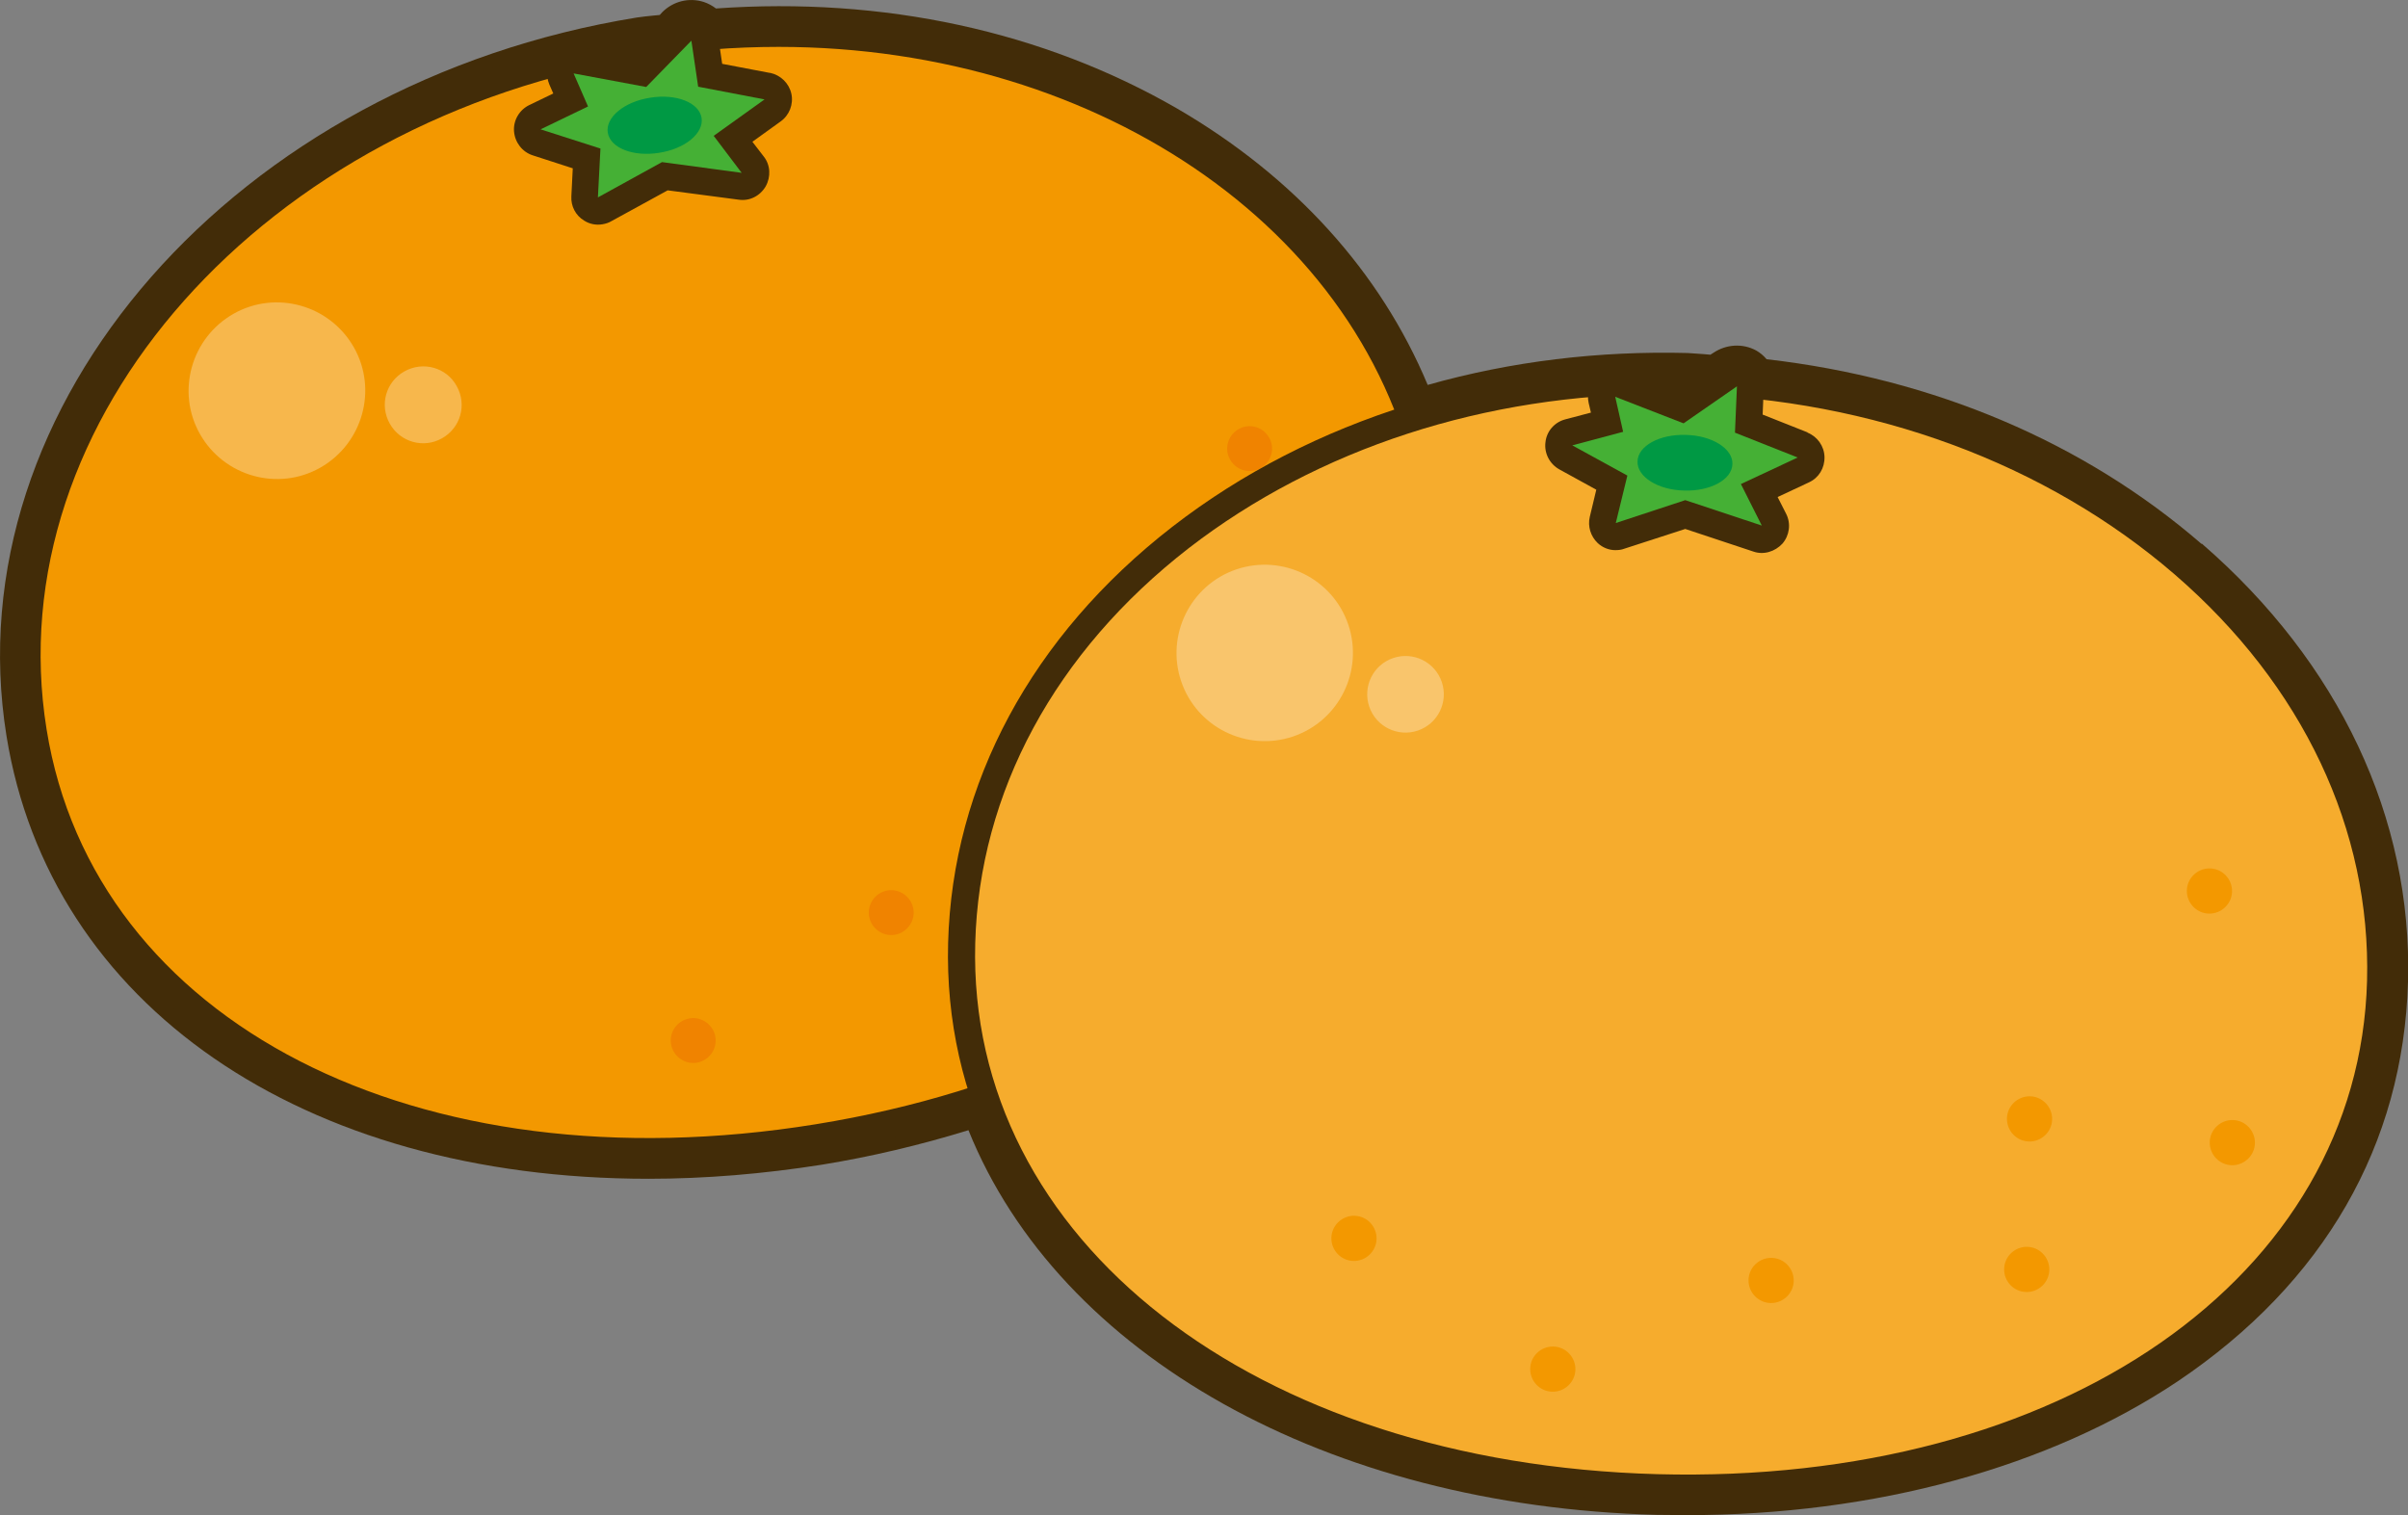 <?xml version="1.0" encoding="UTF-8"?>
<svg id="_レイヤー_2" data-name="レイヤー 2" xmlns="http://www.w3.org/2000/svg" viewBox="0 0 85.26 53.66">
  <rect x="0" y="0" width="85.26" height="53.66" fill="#808080" stroke="none"/>
  <defs>
    <style>
      .cls-1 {
        fill: #45b035;
      }

      .cls-2 {
        opacity: .3;
      }

      .cls-3 {
        fill: #fff;
      }

      .cls-4 {
        fill: #f6ac2d;
      }

      .cls-5 {
        fill: #094;
      }

      .cls-6 {
        fill: #f08300;
      }

      .cls-7 {
        fill: #422c08;
      }

      .cls-8 {
        fill: #f39800;
      }
    </style>
  </defs>
  <g id="_レイヤー_2-2" data-name="レイヤー 2">
    <g>
      <path class="cls-7" d="M77.95,19.26c-4.16-3.6-9.48-5.86-15.4-6.54-.11-.13-.23-.23-.37-.31-.48-.26-1.06-.22-1.51.08l-.11.07-.23-.02c-.19-.01-.38-.03-.58-.04-3.13-.08-6.23.29-9.2,1.13-1.67-4-4.72-7.37-8.86-9.78C36.93,1.1,31.28-.12,25.35.3c-.13-.1-.28-.18-.43-.23-.53-.17-1.09-.02-1.47.36l-.09.1-.21.02c-.2.02-.4.04-.6.07C8.35,2.92-1.66,14.33.23,26.06c1.54,9.52,10.46,15.68,22.73,15.68h0c2,0,4.06-.17,6.15-.5,1.72-.28,3.46-.69,5.18-1.22,3.22,7.98,12.71,13.31,24.36,13.62.36,0,.72.01,1.08.01,6.65,0,12.82-1.69,17.38-4.74,5.17-3.48,7.99-8.37,8.15-14.15.16-5.79-2.44-11.3-7.3-15.51Z"/>
      <g>
        <g>
          <g>
            <path class="cls-8" d="M50.79,17.9c1.81,11.23-8.14,20.18-21.84,22.39-13.7,2.21-25.96-3.15-27.77-14.38C-.63,14.68,9,3.79,22.7,1.57c13.7-2.21,26.28,5.1,28.09,16.33Z"/>
            <path class="cls-7" d="M22.96,41.26c-11.77,0-20.75-5.91-22.26-15.28C-1.15,14.51,8.69,3.35,22.63,1.1c13.95-2.25,26.79,5.25,28.64,16.73h0c1.76,10.93-7.59,20.57-22.24,22.94-2.08.34-4.12.5-6.07.5ZM27.57,1.66c-1.57,0-3.17.12-4.79.39C9.36,4.21-.12,14.88,1.65,25.83c1.67,10.38,13.12,16.26,27.23,13.98,14.1-2.28,23.12-11.46,21.44-21.84h0C48.77,8.35,39.02,1.66,27.57,1.66Z"/>
          </g>
          <path class="cls-6" d="M32.34,32.19c.07.43-.23.84-.66.91-.43.07-.84-.23-.91-.66-.07-.43.23-.84.66-.91s.84.23.91.66Z"/>
          <path class="cls-8" d="M17.56,33.47c.07.43-.23.84-.66.91-.43.07-.84-.23-.91-.66-.07-.44.23-.84.66-.91.44-.07.84.23.91.66Z"/>
          <path class="cls-6" d="M41.16,30.13c.07.43-.23.84-.66.91-.43.07-.84-.23-.91-.66-.07-.43.23-.84.66-.91.43-.07.84.23.91.66Z"/>
          <path class="cls-6" d="M47.49,24.37c.07.43-.23.84-.66.91-.43.07-.84-.23-.91-.66-.07-.43.23-.84.66-.91.44-.07.84.23.91.66Z"/>
          <path class="cls-6" d="M40.28,24.88c.07.43-.23.84-.66.91-.43.07-.84-.23-.91-.66-.07-.43.23-.84.66-.91.43-.07.84.23.91.66Z"/>
          <path class="cls-6" d="M45.03,15.76c.07.43-.23.84-.66.91-.43.07-.84-.23-.91-.66-.07-.43.23-.84.66-.91.43-.07.84.23.91.66Z"/>
          <path class="cls-6" d="M25.33,36.72c.07.43-.23.84-.66.91-.43.07-.84-.23-.91-.66-.07-.44.23-.84.66-.91.43-.07.84.23.91.66Z"/>
          <g class="cls-2">
            <path class="cls-3" d="M16.17,13.67c.37.66.14,1.48-.52,1.85-.65.37-1.48.14-1.85-.52-.37-.66-.14-1.48.52-1.85.66-.37,1.49-.14,1.85.52Z"/>
            <path class="cls-3" d="M12.53,12.3c.85,1.5.31,3.41-1.19,4.26-1.5.85-3.41.31-4.26-1.19-.85-1.5-.31-3.41,1.19-4.26,1.5-.85,3.41-.31,4.26,1.19Z"/>
          </g>
          <g>
            <path class="cls-7" d="M27.25,2.58l-1.68-.32-.14-.95c-.05-.36-.31-.66-.65-.77-.35-.11-.73-.02-.98.24l-1.24,1.28-2.06-.39c-.35-.06-.7.07-.92.34-.22.28-.27.65-.13.98l.14.32-.85.41c-.35.17-.57.54-.54.93.03.39.29.73.66.85l1.42.46-.05.99c-.02.35.15.68.45.86.2.13.44.17.66.13.11-.02.21-.05.31-.11l1.99-1.09,2.51.33c.39.06.76-.13.96-.47.19-.34.17-.76-.07-1.06l-.4-.52,1-.72c.31-.22.46-.61.38-.98-.08-.37-.38-.66-.75-.74Z"/>
            <polygon class="cls-1" points="20.31 2.6 20.82 3.77 19.14 4.58 21.26 5.26 21.17 6.99 23.44 5.74 26.26 6.12 25.27 4.81 27.07 3.52 24.72 3.07 24.48 1.44 22.88 3.08 20.31 2.6"/>
            <path class="cls-5" d="M24.84,4.17c.09.54-.58,1.1-1.5,1.24-.92.15-1.73-.17-1.82-.71-.09-.54.58-1.1,1.5-1.24.92-.15,1.73.17,1.82.71Z"/>
          </g>
        </g>
        <g>
          <g>
            <path class="cls-4" d="M84.29,34.74c-.31,11.37-11.75,18.31-25.62,17.94-13.87-.37-24.92-7.92-24.62-19.29.31-11.37,11.8-20.28,25.67-19.91,13.87.37,24.87,9.89,24.57,21.26Z"/>
            <path class="cls-7" d="M59.75,53.18c-.36,0-.72,0-1.09-.01-14.83-.4-25.38-8.72-25.09-19.78.15-5.65,2.97-10.88,7.93-14.73,4.94-3.83,11.4-5.83,18.23-5.65,6.82.18,13.18,2.54,17.9,6.62,4.75,4.11,7.28,9.48,7.13,15.13-.29,10.79-10.75,18.42-25.02,18.42ZM58.88,13.95c-6.29,0-12.22,1.93-16.79,5.46-4.73,3.67-7.42,8.64-7.56,13.99-.28,10.51,9.87,18.41,24.15,18.8,14.3.38,24.85-6.97,25.13-17.47h.48s-.48,0-.48,0c.14-5.35-2.27-10.46-6.8-14.38-4.56-3.94-10.7-6.21-17.3-6.39-.28,0-.56-.01-.83-.01Z"/>
          </g>
          <path class="cls-8" d="M63.51,45.36c-.01.44-.38.79-.82.78-.44-.01-.79-.38-.78-.82.01-.44.38-.79.82-.78.44.01.79.38.78.82Z"/>
          <path class="cls-8" d="M48.74,43.87c-.01.44-.38.79-.82.78-.44-.01-.79-.38-.78-.82.01-.44.38-.79.82-.78.44.01.79.38.78.82Z"/>
          <path class="cls-8" d="M72.56,44.97c-.01.44-.38.79-.82.78-.44-.01-.79-.38-.78-.82.01-.44.38-.79.82-.78.44.01.79.38.78.82Z"/>
          <path class="cls-8" d="M79.84,40.48c-.01.44-.38.79-.82.78-.44-.01-.79-.38-.78-.82.01-.44.38-.79.82-.78.44.01.79.38.78.82Z"/>
          <path class="cls-8" d="M72.66,39.64c-.01.44-.38.79-.82.78-.44-.01-.79-.38-.78-.82.01-.44.38-.79.82-.78.44.01.79.38.78.82Z"/>
          <path class="cls-8" d="M79.03,31.57c-.01.44-.38.79-.82.78-.44-.01-.79-.38-.78-.82.01-.44.38-.79.82-.78.44.01.79.38.78.82Z"/>
          <path class="cls-8" d="M55.78,48.5c-.01.44-.38.79-.82.78-.44-.01-.79-.38-.78-.82.01-.44.38-.79.82-.78.44.01.79.38.78.82Z"/>
          <g class="cls-2">
            <path class="cls-3" d="M51.05,24.15c.24.71-.14,1.48-.85,1.72-.71.24-1.48-.14-1.72-.85-.24-.71.14-1.48.85-1.72.71-.24,1.48.14,1.72.85Z"/>
            <path class="cls-3" d="M47.74,22.12c.55,1.64-.33,3.41-1.96,3.96-1.64.55-3.41-.33-3.96-1.96-.55-1.63.33-3.41,1.96-3.96,1.64-.55,3.41.33,3.96,1.96Z"/>
          </g>
          <g>
            <path class="cls-7" d="M64,15.31l-1.59-.63.04-.96c.02-.36-.18-.71-.5-.88-.32-.17-.71-.15-1.01.06l-1.46,1.02-1.95-.76c-.33-.13-.7-.06-.97.17-.27.23-.39.59-.31.94l.08.34-.91.24c-.38.1-.66.42-.7.81-.05.39.15.77.49.96l1.31.72-.23.96c-.08.34.03.69.28.93.17.16.4.25.62.25.11,0,.22-.01.32-.05l2.16-.7,2.41.8c.37.13.77,0,1.03-.28.25-.29.31-.71.13-1.06l-.3-.59,1.11-.52c.35-.16.56-.51.55-.9-.01-.38-.25-.72-.6-.86Z"/>
            <polygon class="cls-1" points="57.19 14.05 57.47 15.29 55.67 15.77 57.62 16.84 57.21 18.52 59.67 17.71 62.38 18.61 61.64 17.14 63.65 16.2 61.43 15.32 61.5 13.68 59.61 14.99 57.19 14.05"/>
            <path class="cls-5" d="M61.34,16.43c-.01.55-.78.97-1.71.94-.93-.02-1.67-.49-1.65-1.03.01-.55.78-.97,1.71-.94.93.02,1.67.49,1.65,1.03Z"/>
          </g>
        </g>
      </g>
    </g>
  </g>
</svg>